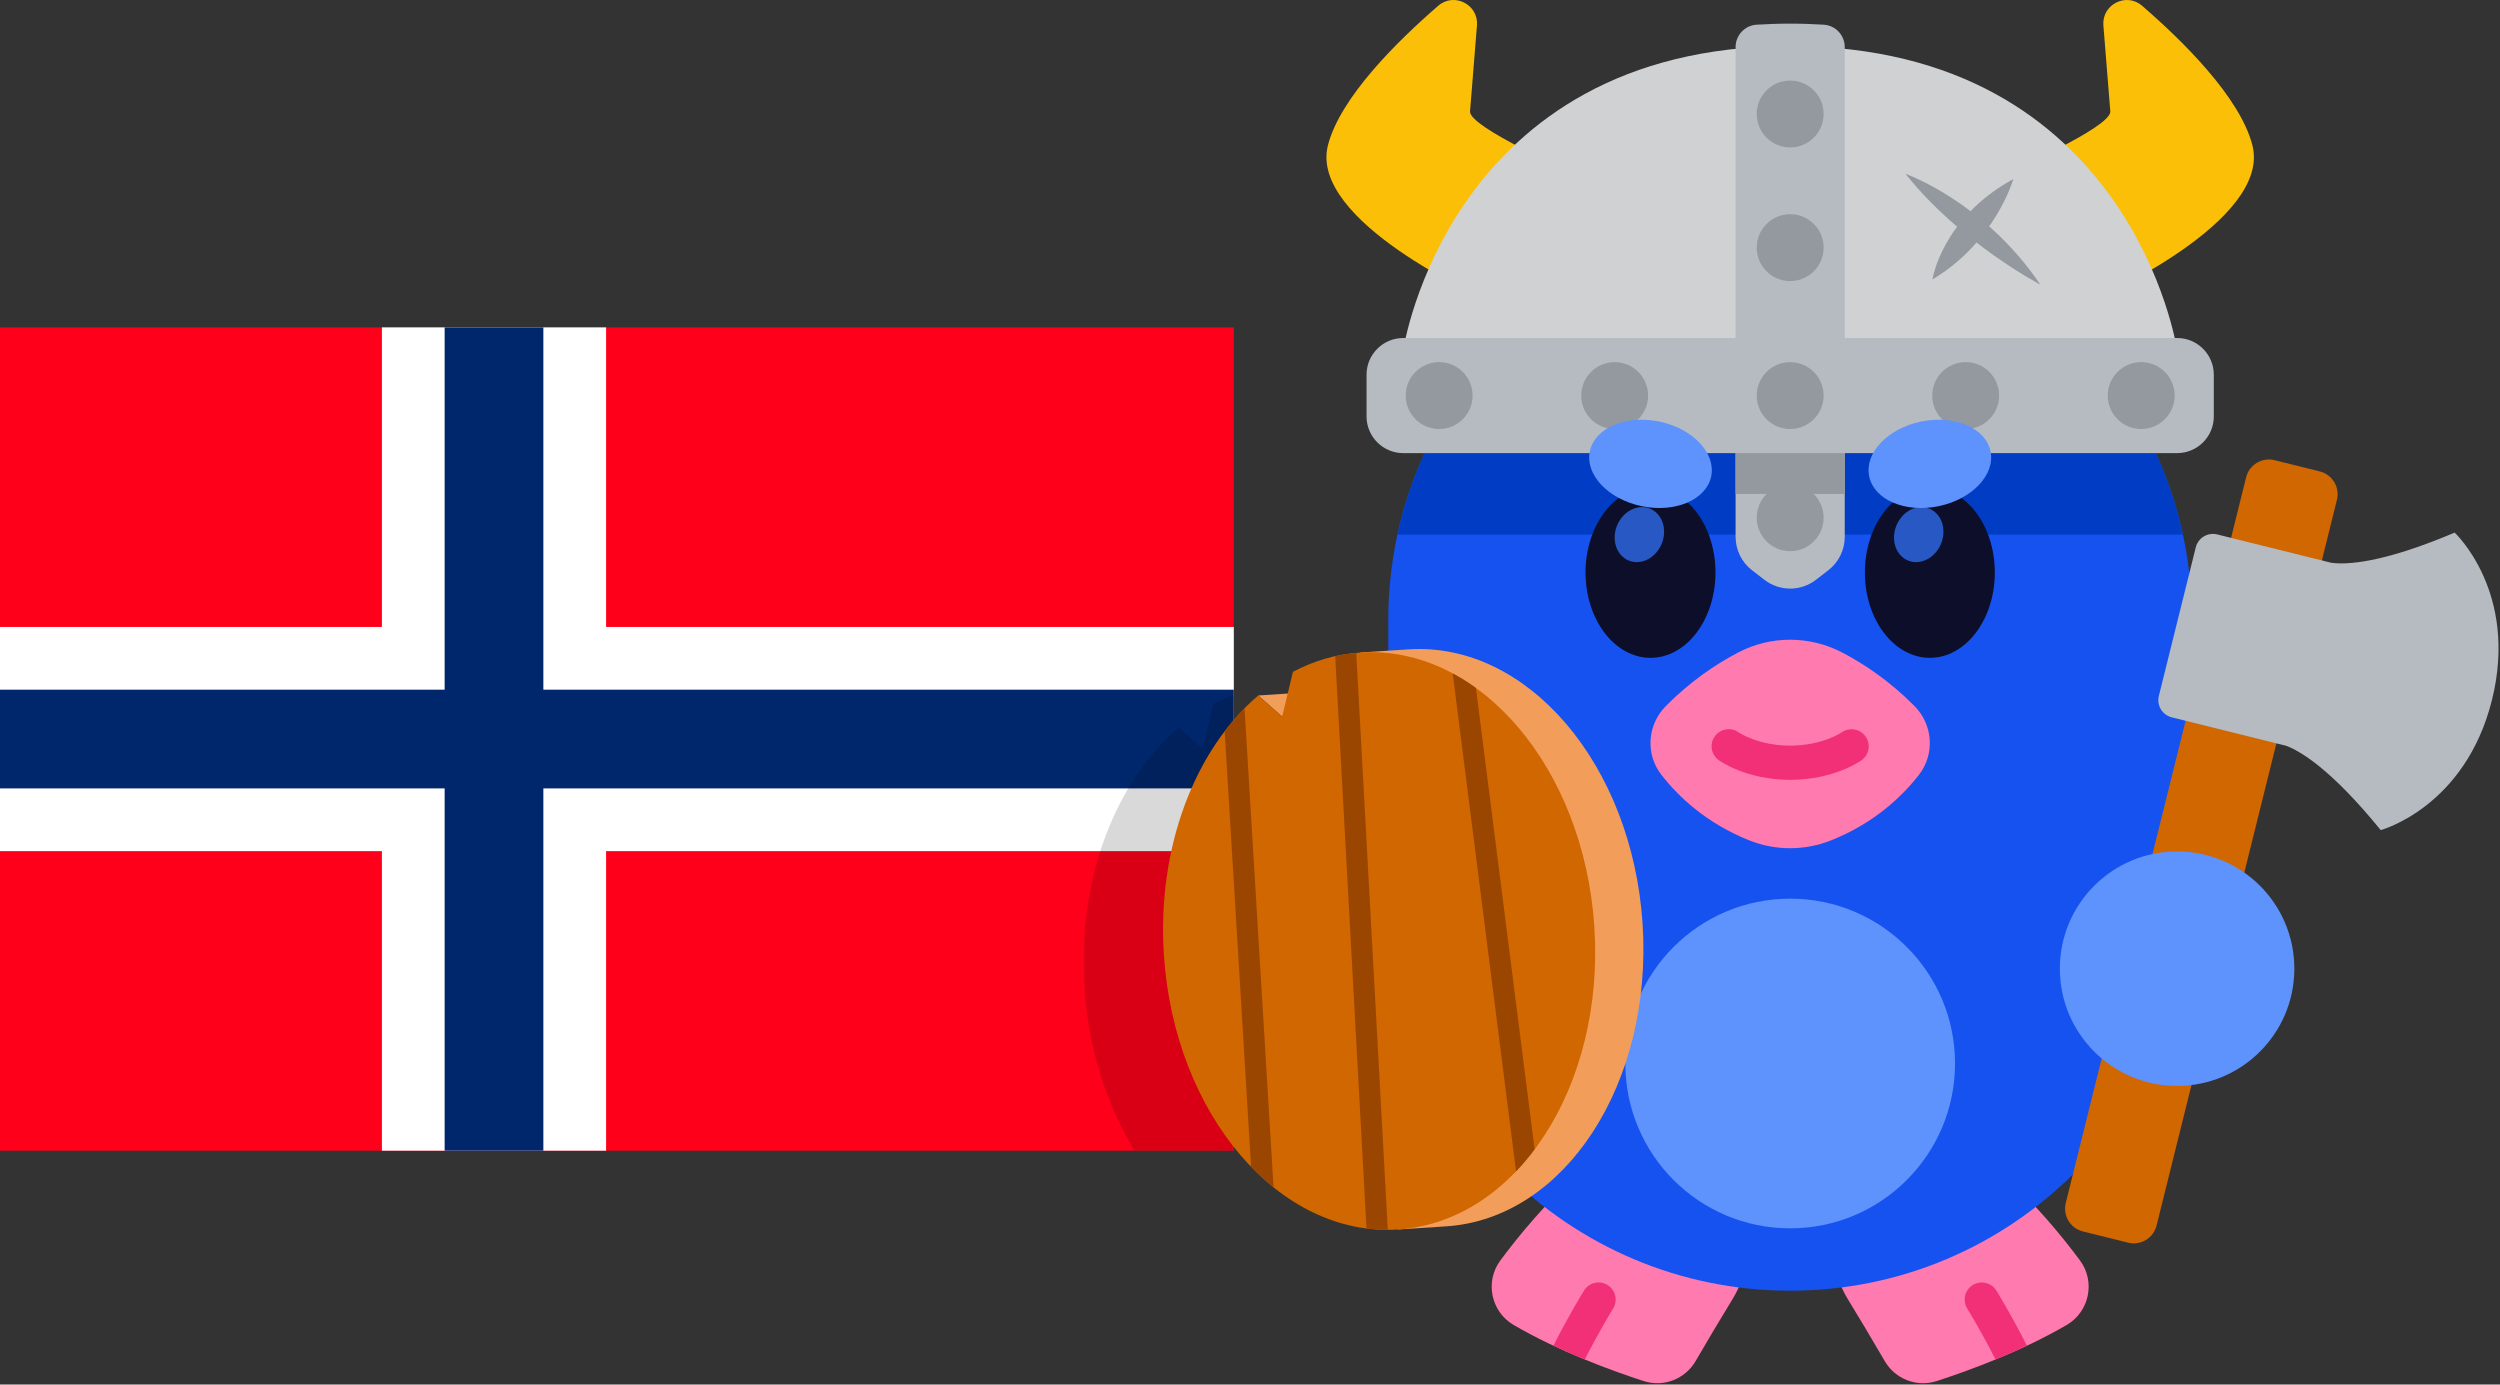 <svg width="1282" height="710" viewBox="0 0 1282 710" fill="none" xmlns="http://www.w3.org/2000/svg">
<rect x="0" y="0" width="1282" height="710" fill="#333333" stroke="none"/>
<path d="M632.692 590.075H0.006V167.891H632.692V590.075Z" fill="#FF001A"/>
<path d="M310.806 167.889H195.847V321.501H0.002V436.46H195.847V590.072H310.806V436.46H632.688V321.501H310.806V167.889Z" fill="white"/>
<path d="M0 353.672H632.685V404.289H0V353.672Z" fill="#00276C"/>
<path d="M278.636 167.889V590.073H228.012V167.889H278.636Z" fill="#00276C"/>
<mask id="mask0_3728_3892" style="mask-type:luminance" maskUnits="userSpaceOnUse" x="555" y="356" width="78" height="235">
<path d="M555.646 356.299H632.691V590.069H555.646V356.299Z" fill="white"/>
</mask>
<g mask="url(#mask0_3728_3892)">
<g opacity="0.15">
<path d="M632.69 356.319C629.132 357.652 625.623 359.132 622.239 360.927L616.711 383.885L604.459 373.059C572.208 400.522 552.436 450.513 556.076 506.183C558.154 537.922 567.556 566.81 581.826 590.073H632.69V356.319Z" fill="black"/>
</g>
</g>
<path d="M1155 74.36C1148.64 49.89 1119.45 21.1 1098.47 2.962C1090.32 -4.094 1077.73 2.325 1078.62 13.075C1080.12 31.36 1081.86 52.648 1082.17 57.136C1082.73 65.319 1028.83 88.734 1028.83 88.734L1074.74 153.212C1074.74 153.212 1165.18 113.487 1155 74.36Z" fill="#FCBF08"/>
<path d="M681 74.36C687.366 49.89 716.554 21.1 737.528 2.962C745.683 -4.094 758.273 2.325 757.386 13.075C755.884 31.36 754.143 52.648 753.833 57.136C753.273 65.319 807.167 88.734 807.167 88.734L761.26 153.212C761.26 153.212 670.821 113.487 681 74.36Z" fill="#FCBF08"/>
<path d="M809.829 601.314C792.636 616.862 778.758 633.727 769.411 646.316C761.348 657.175 764.53 672.636 776.217 679.453C799.269 692.89 825.775 702.655 842.837 708.199C853.043 711.518 864.126 707.22 869.517 697.939C875.948 686.851 882.384 676.107 888.478 666.129C906.301 636.958 891.231 598.855 858.283 589.731C841.221 585.009 822.962 589.437 809.829 601.314Z" fill="#FF7AAE"/>
<path d="M1026.17 601.314C1043.36 616.862 1057.24 633.727 1066.59 646.316C1074.65 657.175 1071.47 672.636 1059.78 679.453C1036.73 692.89 1010.22 702.655 993.16 708.199C982.953 711.518 971.871 707.22 966.479 697.939C960.048 686.851 953.612 676.107 947.519 666.129C929.695 636.958 944.766 598.855 977.714 589.731C994.776 585.009 1013.03 589.437 1026.17 601.314Z" fill="#FF7AAE"/>
<path d="M824.342 658.957C820.223 656.411 814.816 657.69 812.269 661.814C811.84 662.515 803.994 675.273 796.611 690.065C802.036 692.617 807.438 694.994 812.683 697.154C819.669 683.276 827.1 671.187 827.198 671.029C829.744 666.906 828.466 661.504 824.342 658.957Z" fill="#F23077"/>
<path d="M1011.65 658.957C1007.53 661.504 1006.25 666.906 1008.8 671.029C1008.9 671.187 1016.33 683.276 1023.31 697.154C1028.56 694.994 1033.96 692.617 1039.39 690.065C1032 675.273 1024.16 662.515 1023.73 661.814C1021.18 657.69 1015.78 656.411 1011.65 658.957Z" fill="#F23077"/>
<path d="M917.998 111.953C1031.82 111.953 1124.08 204.215 1124.08 318.026V455.802C1124.08 569.613 1031.82 661.875 917.998 661.875C804.181 661.875 711.914 569.613 711.914 455.802V318.026C711.914 204.215 804.181 111.953 917.998 111.953Z" fill="#1652F0"/>
<path d="M1099.31 219.998H736.689C727.593 236.776 720.803 254.973 716.641 274.15H1119.35C1115.19 254.973 1108.4 236.776 1099.31 219.998Z" fill="#003DC4"/>
<path d="M833.463 545.359C833.463 498.671 871.313 460.828 917.999 460.828C964.69 460.828 1002.54 498.671 1002.54 545.359C1002.54 592.048 964.69 629.891 917.999 629.891C871.313 629.891 833.463 592.048 833.463 545.359Z" fill="#5E92FC"/>
<path d="M981.813 362.128C969.136 349.278 955.975 340.552 944.926 334.737C928.098 325.885 908.142 325.793 891.298 334.617C880.194 340.432 866.94 349.197 854.171 362.145C844.77 371.671 843.687 386.653 851.892 397.229C860.624 408.485 875.014 422.211 897.266 431.03C910.672 436.345 925.655 436.258 939.05 430.905C961.111 422.086 975.404 408.447 984.092 397.246C992.302 386.659 991.22 371.665 981.813 362.128Z" fill="#FF7AAE"/>
<path d="M917.998 111.954C917.998 111.954 980.521 113.025 1028.03 71.238C1037.6 62.817 1052.78 66.718 1057.37 78.615C1064.19 96.264 1067.2 123.443 1047.68 157.875C1047.68 157.875 1060.39 154.301 1072.68 146.162C1083.07 139.291 1097.34 144.481 1100.59 156.493C1104.32 170.284 1104.93 189.032 1093.92 210.646" fill="#1652F0"/>
<path d="M956.307 293.571C956.307 269.4 971.225 249.81 989.625 249.81C1008.02 249.81 1022.94 269.4 1022.94 293.571C1022.94 317.742 1008.02 337.333 989.625 337.333C971.225 337.333 956.307 317.742 956.307 293.571Z" fill="#0D0E29"/>
<path d="M974.421 265.985C979.062 259.631 987.076 258.135 992.321 262.645C997.571 267.155 998.061 275.962 993.425 282.317C988.785 288.671 980.771 290.167 975.526 285.657C970.276 281.147 969.781 272.339 974.421 265.985Z" fill="#2758C4"/>
<path d="M813.061 293.571C813.061 269.4 827.979 249.81 846.379 249.81C864.779 249.81 879.697 269.4 879.697 293.571C879.697 317.742 864.779 337.333 846.379 337.333C827.979 337.333 813.061 317.742 813.061 293.571Z" fill="#0D0E29"/>
<path d="M831.175 265.985C835.816 259.631 843.83 258.135 849.075 262.645C854.325 267.155 854.815 275.962 850.179 282.317C845.538 288.671 837.524 290.167 832.28 285.657C827.03 281.147 826.534 272.339 831.175 265.985Z" fill="#2758C4"/>
<path d="M918.002 399.901C895.478 399.901 881.887 390.207 881.322 389.793C877.404 386.943 876.539 381.459 879.385 377.542C882.225 373.636 887.687 372.771 891.582 375.561C891.871 375.763 901.653 382.356 918.002 382.356C934.514 382.356 944.334 375.627 944.427 375.556C948.377 372.803 953.839 373.712 956.636 377.629C959.427 381.546 958.572 386.964 954.682 389.793C954.117 390.207 940.521 399.901 918.002 399.901Z" fill="#F23077"/>
<path d="M1116.42 179.478C1116.42 179.478 1093.25 23.635 918.003 23.635C742.756 23.635 719.59 179.478 719.59 179.478H1116.42Z" fill="#CFD1D3"/>
<path d="M645.24 356.642L666.442 355.254L657.492 367.473L645.24 356.642Z" fill="#F29E5A"/>
<path d="M722.271 332.997L697.549 334.613L716.901 630.483L741.623 628.868C802.579 624.88 847.66 555.413 842.317 473.71C836.969 392.013 783.227 329.009 722.271 332.997Z" fill="#F29E5A"/>
<path d="M645.241 356.642C612.989 384.105 593.218 434.095 596.857 489.766C602.2 571.468 655.948 634.467 716.904 630.485C777.855 626.497 822.935 557.03 817.593 475.333C812.25 393.63 758.503 330.626 697.552 334.614C685.305 335.414 673.706 338.858 663.02 344.51L657.493 367.474L645.241 356.642Z" fill="#D16700"/>
<path d="M786.957 589.374L756.86 352.797C753.002 350.012 749.025 347.531 744.939 345.338L777.425 600.673C780.782 597.164 783.954 593.383 786.957 589.374Z" fill="#9B4600"/>
<path d="M684.684 336.505L700.733 629.954C704.34 630.417 707.991 630.656 711.669 630.645L695.489 334.818C691.827 335.15 688.22 335.71 684.684 336.505Z" fill="#9B4600"/>
<path d="M628.006 375.042L641.542 598.29C645.231 602.115 649.077 605.656 653.082 608.872L638.191 363.231C634.6 366.876 631.205 370.831 628.006 375.042Z" fill="#9B4600"/>
<path d="M890.01 24.167V275.275C890.01 281.977 893.111 288.299 898.41 292.401L904.748 297.302C912.55 303.341 923.448 303.341 931.255 297.302L937.588 292.401C942.887 288.299 945.988 281.977 945.988 275.275V24.167C945.988 18.09 941.282 13.031 935.216 12.661C930.422 12.372 924.411 12.117 918.002 12.117C911.593 12.117 905.581 12.372 900.782 12.661C894.716 13.031 890.01 18.09 890.01 24.167Z" fill="#B6BBC1"/>
<path d="M719.587 173.334H1116.41C1126.81 173.334 1135.24 181.761 1135.24 192.152V213.543C1135.24 223.934 1126.81 232.361 1116.41 232.361H719.587C709.195 232.361 700.768 223.934 700.768 213.543V192.152C700.768 181.761 709.195 173.334 719.587 173.334Z" fill="#B6BBC1"/>
<path d="M945.992 232.359H890.014V253.282H945.992V232.359Z" fill="#93999E"/>
<path d="M900.85 202.847C900.85 193.376 908.526 185.699 918.004 185.699C927.476 185.699 935.152 193.376 935.152 202.847C935.152 212.319 927.476 219.995 918.004 219.995C908.526 219.995 900.85 212.319 900.85 202.847Z" fill="#93999E"/>
<path d="M900.85 265.484C900.85 256.012 908.526 248.336 918.004 248.336C927.476 248.336 935.152 256.012 935.152 265.484C935.152 274.956 927.476 282.632 918.004 282.632C908.526 282.632 900.85 274.956 900.85 265.484Z" fill="#93999E"/>
<path d="M900.85 126.982C900.85 117.51 908.526 109.834 918.004 109.834C927.476 109.834 935.152 117.51 935.152 126.982C935.152 136.454 927.476 144.135 918.004 144.135C908.526 144.135 900.85 136.454 900.85 126.982Z" fill="#93999E"/>
<path d="M900.85 58.456C900.85 48.984 908.526 41.308 918.004 41.308C927.476 41.308 935.152 48.984 935.152 58.456C935.152 67.927 927.476 75.603 918.004 75.603C908.526 75.603 900.85 67.927 900.85 58.456Z" fill="#93999E"/>
<path d="M810.844 202.847C810.844 193.376 818.52 185.699 827.992 185.699C837.47 185.699 845.147 193.376 845.147 202.847C845.147 212.319 837.47 219.995 827.992 219.995C818.52 219.995 810.844 212.319 810.844 202.847Z" fill="#93999E"/>
<path d="M720.84 202.847C720.84 193.376 728.517 185.699 737.989 185.699C747.466 185.699 755.143 193.376 755.143 202.847C755.143 212.319 747.466 219.995 737.989 219.995C728.517 219.995 720.84 212.319 720.84 202.847Z" fill="#93999E"/>
<path d="M1025.16 202.847C1025.16 193.376 1017.48 185.699 1008.01 185.699C998.53 185.699 990.854 193.376 990.854 202.847C990.854 212.319 998.53 219.995 1008.01 219.995C1017.48 219.995 1025.16 212.319 1025.16 202.847Z" fill="#93999E"/>
<path d="M1115.16 202.847C1115.16 193.376 1107.49 185.699 1098.01 185.699C1088.54 185.699 1080.86 193.376 1080.86 202.847C1080.86 212.319 1088.54 219.995 1098.01 219.995C1107.49 219.995 1115.16 212.319 1115.16 202.847Z" fill="#93999E"/>
<path d="M1020.75 231.452C1018.28 219.467 1002.34 212.623 985.149 216.17C967.962 219.712 956.031 232.301 958.507 244.291C960.977 256.276 976.912 263.114 994.104 259.573C1011.29 256.026 1023.22 243.437 1020.75 231.452Z" fill="#5E92FC"/>
<path d="M815.256 231.452C817.726 219.467 833.666 212.623 850.853 216.17C868.04 219.712 879.971 232.301 877.496 244.291C875.026 256.276 859.09 263.114 841.898 259.573C824.711 256.026 812.785 243.437 815.256 231.452Z" fill="#5E92FC"/>
<path d="M1046.28 145.95C1046.28 145.95 1005.52 124.744 977.141 89.143C977.141 89.143 1017.38 103.184 1046.28 145.95Z" fill="#93999E"/>
<path d="M1032.45 91.797C1032.45 91.797 1023.23 124.053 990.971 143.3C990.971 143.3 995.584 111.953 1032.45 91.797Z" fill="#93999E"/>
<path d="M1166.42 235.984L1189.58 241.74C1196.04 243.345 1199.98 249.884 1198.37 256.347L1105.89 628.447C1104.29 634.91 1097.74 638.844 1091.28 637.239L1068.12 631.483C1061.65 629.878 1057.72 623.339 1059.33 616.876L1151.81 244.776C1153.41 238.312 1159.95 234.379 1166.42 235.984Z" fill="#D16700"/>
<path d="M1258.75 273.122C1221.35 288.964 1203.11 289.65 1195.43 288.583L1191.14 287.517C1190.86 287.397 1190.68 287.299 1190.68 287.299L1190.66 287.397L1136.99 274.058C1132.13 272.85 1127.2 275.815 1125.99 280.673L1107.06 356.859C1105.85 361.723 1108.81 366.641 1113.68 367.848L1167.34 381.188L1167.32 381.275C1167.32 381.275 1167.51 381.281 1167.79 381.297L1172.21 382.396C1179.53 385.094 1195.31 394.299 1220.83 425.673C1220.83 425.673 1264.17 414.075 1277.9 358.866C1291.62 303.658 1258.75 273.122 1258.75 273.122Z" fill="#B6BBC1"/>
<path d="M1176.54 496.735C1176.54 529.943 1149.62 556.861 1116.41 556.861C1083.21 556.861 1056.29 529.943 1056.29 496.735C1056.29 463.528 1083.21 436.609 1116.41 436.609C1149.62 436.609 1176.54 463.528 1176.54 496.735Z" fill="#5E92FC"/>
</svg>
